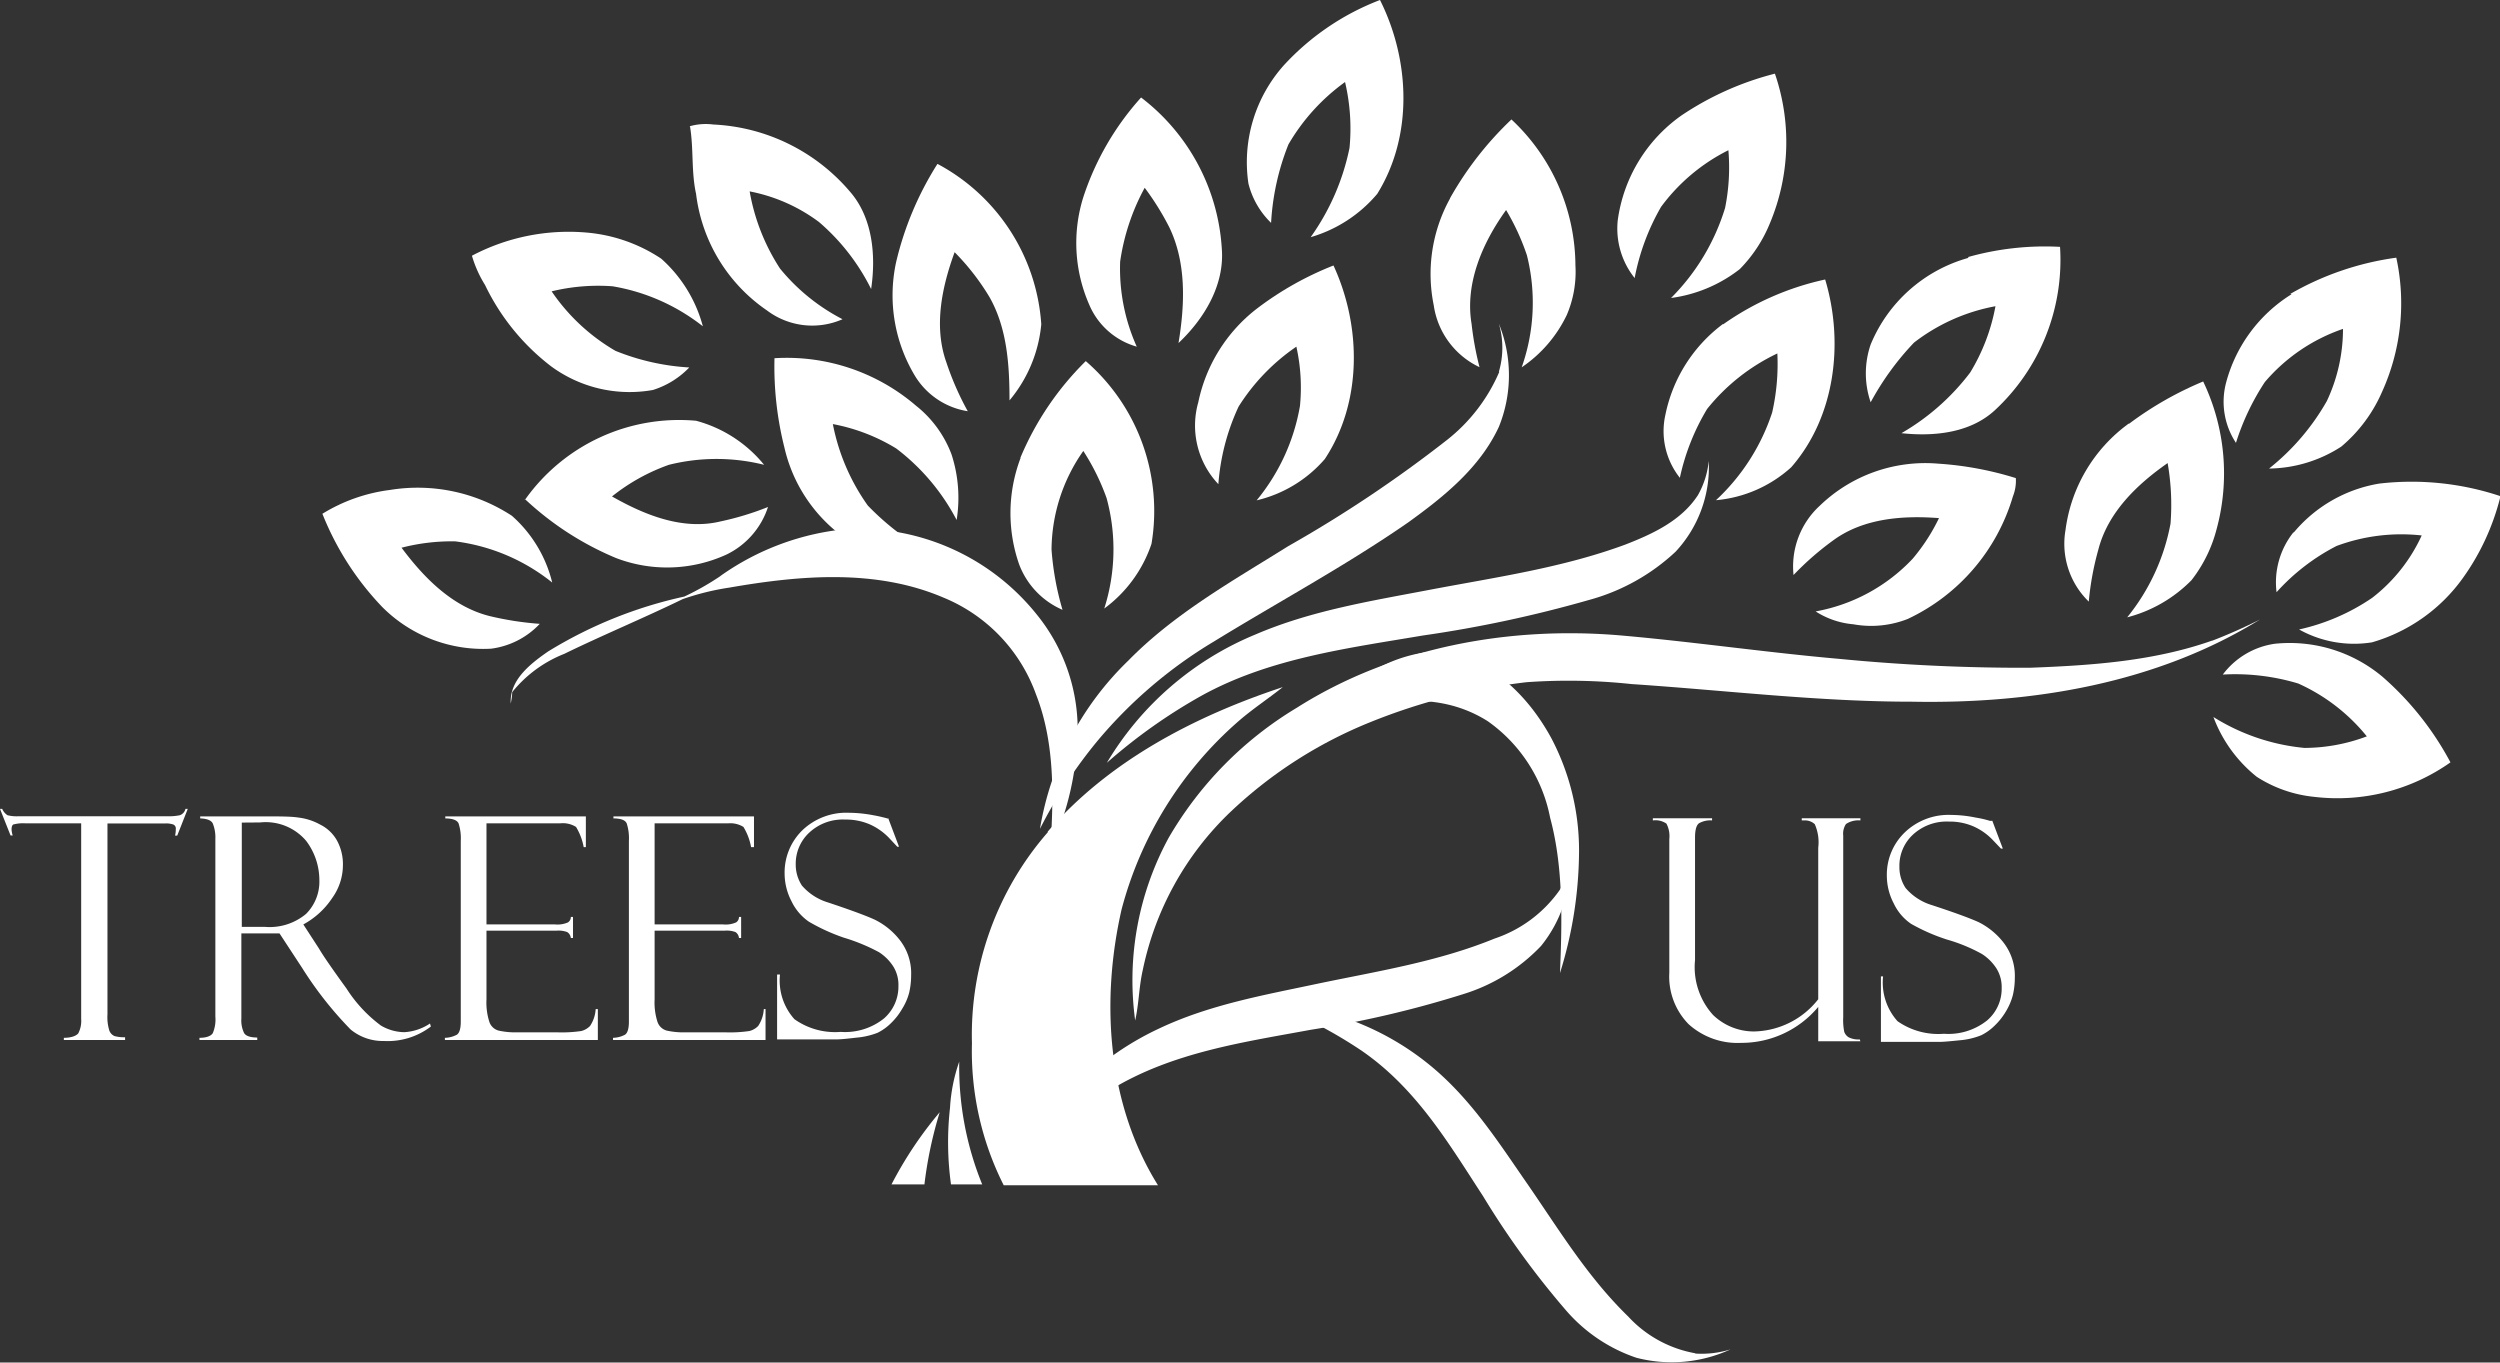 <?xml 
version="1.0" encoding="UTF-8" standalone="no"?>
<!DOCTYPE svg PUBLIC "-//W3C//DTD SVG 1.1//EN" "http://www.w3.org/Graphics/SVG/1.1/DTD/svg11.dtd">
<svg xmlns="http://www.w3.org/2000/svg" viewBox="0 0 173.08 94.33"><rect x="0" y="0" width="173.08" height="94.33" fill="#333333" stroke="none"/><defs><style>.cls-1{fill:#fff;}</style></defs><g id="Layer_2" data-name="Layer 2"><g id="Logos"><path class="cls-1" d="M61.51,56.69l.73,1.93-.12,0L61.54,58a4.21,4.21,0,0,0-1.33-.93,4.14,4.14,0,0,0-1.69-.33,3.4,3.4,0,0,0-2.5.91,2.93,2.93,0,0,0-.93,2.18,2.65,2.65,0,0,0,.43,1.48,3.85,3.85,0,0,0,1.81,1.17c1.59.53,2.67.93,3.25,1.2a5,5,0,0,1,1.69,1.37,3.74,3.74,0,0,1,.81,2.48,5.34,5.34,0,0,1-.14,1.21,4,4,0,0,1-.48,1.1,4.49,4.49,0,0,1-.78,1,3.59,3.59,0,0,1-.92.66,5.22,5.22,0,0,1-1.49.34q-1,.12-1.35.12H53.8V67.47H54a4,4,0,0,0,1,3.09,4.85,4.85,0,0,0,3.2.88,4.31,4.31,0,0,0,3-.93,2.93,2.93,0,0,0,1-2.24,2.42,2.42,0,0,0-.35-1.35,3.26,3.26,0,0,0-1-1,12.9,12.9,0,0,0-2.42-1A13.36,13.36,0,0,1,56,63.81a3.59,3.59,0,0,1-1.2-1.41,4.17,4.17,0,0,1-.48-1.92,4.09,4.09,0,0,1,1.23-3,4.4,4.4,0,0,1,3.23-1.21,9.38,9.38,0,0,1,1.68.17,10.15,10.15,0,0,1,1,.23l.08,0m-19.07,0v-.15h9.73v2.13H52a4.12,4.12,0,0,0-.53-1.4A1.72,1.72,0,0,0,50.43,57H45.32V64h4.75a1.78,1.78,0,0,0,.89-.14.44.44,0,0,0,.2-.38h.15v1.46h-.15a.55.55,0,0,0-.24-.41,1.73,1.73,0,0,0-.73-.1H45.32v4.76a4.39,4.39,0,0,0,.2,1.56.93.93,0,0,0,.64.6,5.32,5.32,0,0,0,1.31.12h2.74a9.25,9.25,0,0,0,1.67-.09,1.29,1.29,0,0,0,.61-.35,2.35,2.35,0,0,0,.39-1.17H53V72H42.44v-.15a1.84,1.84,0,0,0,.82-.21c.18-.11.28-.41.28-.9V58.21a3.34,3.34,0,0,0-.15-1.2C43.29,56.78,43,56.66,42.44,56.66Zm-11.64,0v-.15h9.73v2.13h-.15a4.12,4.12,0,0,0-.53-1.4A1.72,1.72,0,0,0,38.79,57H33.68V64h4.75a1.8,1.8,0,0,0,.89-.14.44.44,0,0,0,.2-.38h.15v1.46h-.15a.55.55,0,0,0-.25-.41,1.71,1.71,0,0,0-.72-.1H33.68v4.76a4.39,4.39,0,0,0,.2,1.56.93.93,0,0,0,.64.6,5.32,5.32,0,0,0,1.31.12h2.74a9.25,9.25,0,0,0,1.67-.09,1.29,1.29,0,0,0,.61-.35,2.35,2.35,0,0,0,.39-1.17h.15V72H30.8v-.15a1.84,1.84,0,0,0,.82-.21c.18-.11.28-.41.28-.9V58.21a3.34,3.34,0,0,0-.15-1.2C31.65,56.78,31.33,56.66,30.8,56.66Zm-14.09.28v7.22h1.61a3.93,3.93,0,0,0,2.84-.9,3.16,3.16,0,0,0,.92-2.36,4.52,4.52,0,0,0-.91-2.69A3.67,3.67,0,0,0,18,56.94Zm-2.88-.28v-.15h4.38c1.11,0,1.91,0,2.41.08a4.08,4.08,0,0,1,1.52.49,2.7,2.7,0,0,1,1.17,1.12,3.43,3.43,0,0,1,.4,1.73A3.91,3.91,0,0,1,23,62.17,5.58,5.58,0,0,1,21,64l1.09,1.68c.24.42.87,1.34,1.9,2.76A9.67,9.67,0,0,0,26.37,71a3.28,3.28,0,0,0,1.62.46,3.57,3.57,0,0,0,1.78-.6l.06.21a4.94,4.94,0,0,1-3.26,1,3.5,3.5,0,0,1-2.3-.8A25.52,25.52,0,0,1,20.91,67s0,0,0,0l-1.56-2.38-1.37,0H16.71v5.9a2,2,0,0,0,.19,1c.12.2.43.31.91.31V72h-4v-.15c.49,0,.8-.13.92-.32a2.42,2.42,0,0,0,.18-1.15V58.06a2.56,2.56,0,0,0-.16-1C14.67,56.81,14.35,56.67,13.83,56.66ZM13,56l-.73,1.85h-.15a1.89,1.89,0,0,0,.05-.46.29.29,0,0,0-.18-.31,1.49,1.49,0,0,0-.55-.07h-4V70.23a3.13,3.13,0,0,0,.13,1.12.67.67,0,0,0,.36.38,2.53,2.53,0,0,0,.73.08V72H4.42v-.15c.53,0,.86-.14,1-.31a1.87,1.87,0,0,0,.2-1V57H1.74a2.57,2.57,0,0,0-.77.07c-.11,0-.17.16-.17.34a1.52,1.52,0,0,0,.08.43H.73L0,56H.15a1,1,0,0,0,.37.44,2.64,2.64,0,0,0,.79.07H11.58a3.65,3.65,0,0,0,.87-.07.61.61,0,0,0,.39-.44Z"/><path class="cls-1" d="M137.93,56.82l.73,1.93-.13,0-.58-.61a4.21,4.21,0,0,0-1.33-.93,4.14,4.14,0,0,0-1.69-.33,3.44,3.44,0,0,0-2.5.91A2.93,2.93,0,0,0,131.5,60a2.6,2.6,0,0,0,.43,1.48,3.85,3.85,0,0,0,1.81,1.18c1.59.52,2.67.92,3.26,1.19a5.05,5.05,0,0,1,1.68,1.37,3.76,3.76,0,0,1,.81,2.48,5.21,5.21,0,0,1-.14,1.21,4.24,4.24,0,0,1-.47,1.1,4.6,4.6,0,0,1-.79,1,3.59,3.59,0,0,1-.92.66,5.08,5.08,0,0,1-1.49.35c-.68.07-1.13.11-1.34.11h-4.12V67.6h.15a4,4,0,0,0,1,3.1,4.92,4.92,0,0,0,3.21.87,4.3,4.3,0,0,0,3-.93,2.89,2.89,0,0,0,1-2.24,2.43,2.43,0,0,0-.36-1.35,3.34,3.34,0,0,0-1-1,11.42,11.42,0,0,0-2.42-1,13.23,13.23,0,0,1-2.49-1.09,3.52,3.52,0,0,1-1.2-1.41,4.13,4.13,0,0,1-.48-1.91,4.06,4.06,0,0,1,1.23-3,4.37,4.37,0,0,1,3.24-1.22,8.58,8.58,0,0,1,1.67.18,7.22,7.22,0,0,1,1,.23l.09,0M128.8,72.09h-2.92V69.71a6.92,6.92,0,0,1-5.33,2.49,5.06,5.06,0,0,1-3.64-1.29,4.7,4.7,0,0,1-1.34-3.57V58.09a1.86,1.86,0,0,0-.2-1.07,1.34,1.34,0,0,0-.94-.22v-.15h4.1v.15a1.57,1.57,0,0,0-.91.2c-.18.14-.27.46-.27,1v8.47a4.93,4.93,0,0,0,1.25,3.8,4.07,4.07,0,0,0,2.83,1.14,5.78,5.78,0,0,0,4.45-2.23V58.69a3.08,3.08,0,0,0-.24-1.63,1,1,0,0,0-.75-.26h-.15v-.15h4.06v.15a1.54,1.54,0,0,0-1,.25,1.21,1.21,0,0,0-.19.8V70.43a4.07,4.07,0,0,0,.07,1,.73.73,0,0,0,.3.38,1.46,1.46,0,0,0,.77.15Z"/><path class="cls-1" d="M88.9,4.5A17.57,17.57,0,0,1,95.54,0c2.08,4.15,2.31,9.4-.19,13.42a9.49,9.49,0,0,1-4.61,3,16.2,16.2,0,0,0,2.69-6.18,14,14,0,0,0-.31-4.56A14,14,0,0,0,89.2,10,17.17,17.17,0,0,0,88,15.43a5.71,5.71,0,0,1-1.57-2.73A10.07,10.07,0,0,1,88.9,4.5"/><path class="cls-1" d="M116.4,8a20.78,20.78,0,0,1,6.48-2.9,14.54,14.54,0,0,1-.36,10.39,9.75,9.75,0,0,1-2.07,3.14,9.82,9.82,0,0,1-4.76,2,15,15,0,0,0,3.74-6.23,14.18,14.18,0,0,0,.23-4A13,13,0,0,0,115,14.32a15.68,15.68,0,0,0-1.83,4.93,5.49,5.49,0,0,1-1.17-4A10.63,10.63,0,0,1,116.4,8"/><path class="cls-1" d="M75,13.65a19.23,19.23,0,0,1,4-6.9,14.25,14.25,0,0,1,5.59,10.49c.19,2.51-1.23,4.84-3,6.51.44-2.65.56-5.52-.63-8A18.62,18.62,0,0,0,79.25,13a15.18,15.18,0,0,0-1.7,5.11A13.19,13.19,0,0,0,78.7,24a5.07,5.07,0,0,1-3.3-2.93,10.61,10.61,0,0,1-.4-7.42"/><path class="cls-1" d="M47.72,8.75a4.06,4.06,0,0,1,1.66-.13,13.22,13.22,0,0,1,9.45,4.63c1.6,1.82,1.82,4.46,1.48,6.76a14.73,14.73,0,0,0-3.61-4.64,11.74,11.74,0,0,0-4.8-2.12A14.26,14.26,0,0,0,54,18.59a13.67,13.67,0,0,0,4.33,3.51,5.2,5.2,0,0,1-5.22-.6,11.45,11.45,0,0,1-4.92-8.08c-.34-1.54-.16-3.12-.42-4.67"/><path class="cls-1" d="M100.39,13.72a23.14,23.14,0,0,1,4.25-5.45,13.92,13.92,0,0,1,4.43,10.11,7.57,7.57,0,0,1-.6,3.43,9.12,9.12,0,0,1-3.12,3.62,13.43,13.43,0,0,0,.36-7.76,16.09,16.09,0,0,0-1.44-3.13c-1.62,2.25-2.86,5.06-2.39,7.88a21.41,21.41,0,0,0,.55,3,5.63,5.63,0,0,1-3.17-4.29,10.81,10.81,0,0,1,1.13-7.39"/><path class="cls-1" d="M64.91,11.35a13.61,13.61,0,0,1,7.18,11.1,9.58,9.58,0,0,1-2.2,5.27c0-2.43-.16-5-1.39-7.16a16.43,16.43,0,0,0-2.41-3.1c-.88,2.41-1.46,5.14-.57,7.63A20,20,0,0,0,67,28.47a5.23,5.23,0,0,1-3.62-2.39,10.81,10.81,0,0,1-1.34-7.93,22.15,22.15,0,0,1,2.86-6.8"/><path class="cls-1" d="M32.68,17.7a14.35,14.35,0,0,1,7.92-1.6,11,11,0,0,1,5.18,1.81,9.58,9.58,0,0,1,2.88,4.68,13.79,13.79,0,0,0-6.25-2.77,13.64,13.64,0,0,0-4.22.35,13.6,13.6,0,0,0,4.42,4.12,16,16,0,0,0,5.11,1.15A5.94,5.94,0,0,1,45.2,27a9.17,9.17,0,0,1-7.06-1.65,15.57,15.57,0,0,1-4.56-5.62,8.08,8.08,0,0,1-.9-2"/><path class="cls-1" d="M136.24,17.8a19.63,19.63,0,0,1,6.38-.71,14.19,14.19,0,0,1-4.51,11.31c-1.72,1.59-4.24,1.83-6.47,1.59a16,16,0,0,0,4.76-4.2,13.48,13.48,0,0,0,1.75-4.59,13.1,13.1,0,0,0-5.64,2.52,19.27,19.27,0,0,0-3,4.13,6.15,6.15,0,0,1,0-4,10.31,10.31,0,0,1,6.78-6"/><path class="cls-1" d="M158.56,20.35a20.13,20.13,0,0,1,7.34-2.51,14.85,14.85,0,0,1-1,9.32,10.31,10.31,0,0,1-2.81,3.76,9.4,9.4,0,0,1-5,1.52,16.15,16.15,0,0,0,4-4.67,11.72,11.72,0,0,0,1.12-5,12.35,12.35,0,0,0-5.41,3.68,16.84,16.84,0,0,0-2,4.21,5.17,5.17,0,0,1-.68-4.18,10.32,10.32,0,0,1,4.53-6.11"/><path class="cls-1" d="M87,21.38a22.14,22.14,0,0,1,5.32-3c1.94,4.21,2,9.46-.6,13.4A8.94,8.94,0,0,1,87,34.64a14,14,0,0,0,3-6.54A13,13,0,0,0,89.75,24a14.17,14.17,0,0,0-4,4.15,15.35,15.35,0,0,0-1.4,5.37,5.9,5.9,0,0,1-1.39-5.67A11,11,0,0,1,87,21.38"/><path class="cls-1" d="M119.29,22.46a19.36,19.36,0,0,1,7.07-3.11c1.31,4.37.7,9.51-2.35,13a8.93,8.93,0,0,1-5.21,2.28,14.42,14.42,0,0,0,3.89-6.07,15.17,15.17,0,0,0,.36-4.09,13.8,13.8,0,0,0-4.86,3.84,15.55,15.55,0,0,0-1.89,4.77,5.19,5.19,0,0,1-1-4.37,10.43,10.43,0,0,1,4-6.29"/><path class="cls-1" d="M103.77,25.74a5.9,5.9,0,0,0,0-3.33,9.49,9.49,0,0,1,0,7.14c-1.31,2.83-3.81,4.84-6.28,6.62-4.33,3-9,5.51-13.46,8.25A31.76,31.76,0,0,0,76,51.27a32.78,32.78,0,0,0-4,6.11,20.91,20.91,0,0,1,6.11-11.64c3.2-3.27,7.23-5.52,11.08-7.93a88.88,88.88,0,0,0,11-7.36,12,12,0,0,0,3.61-4.71"/><path class="cls-1" d="M53.62,24.8a13.73,13.73,0,0,1,9.8,3.29,7.78,7.78,0,0,1,2.46,3.38A9.72,9.72,0,0,1,66.23,36a14.81,14.81,0,0,0-4.18-4.95,13,13,0,0,0-4.39-1.69A14.46,14.46,0,0,0,60.08,35a18.44,18.44,0,0,0,4.1,3.19,5.16,5.16,0,0,1-4.08,0A10.57,10.57,0,0,1,54.31,31a23,23,0,0,1-.69-6.24"/><path class="cls-1" d="M70.64,31.7A20.5,20.5,0,0,1,75.17,25a13.73,13.73,0,0,1,4.55,12.65,9.18,9.18,0,0,1-3.27,4.48,13.47,13.47,0,0,0,.16-7.65A15.75,15.75,0,0,0,75,31.22a12,12,0,0,0-2.2,6.83,19.75,19.75,0,0,0,.76,4.17,5.57,5.57,0,0,1-3-3.14,10.76,10.76,0,0,1,.1-7.38"/><path class="cls-1" d="M147.41,29.33a23.79,23.79,0,0,1,5.12-2.92,14.74,14.74,0,0,1,.92,10.26,9.65,9.65,0,0,1-1.73,3.5,9.62,9.62,0,0,1-4.45,2.57,14.51,14.51,0,0,0,3-6.49,16.82,16.82,0,0,0-.2-4.19c-2.11,1.47-4.14,3.41-4.8,6a19.9,19.9,0,0,0-.66,3.59A5.58,5.58,0,0,1,143,36.69a10.82,10.82,0,0,1,4.37-7.36"/><path class="cls-1" d="M36.34,34.61a13.07,13.07,0,0,1,11.85-5.48,9.1,9.1,0,0,1,4.71,3.05,13.6,13.6,0,0,0-6.59,0,13.51,13.51,0,0,0-3.94,2.19c2.25,1.28,4.9,2.36,7.51,1.73a20,20,0,0,0,3.29-1,5.56,5.56,0,0,1-2.89,3.3,9.88,9.88,0,0,1-7.64.23,21.06,21.06,0,0,1-6.3-4.08"/><path class="cls-1" d="M117.54,34.3a6,6,0,0,0,.76-2.39A8.58,8.58,0,0,1,116,38.2a14.21,14.21,0,0,1-6,3.34A86.19,86.19,0,0,1,98.49,44c-5.2.88-10.59,1.57-15.28,4.15a37.84,37.84,0,0,0-6.58,4.66,21.51,21.51,0,0,1,10.28-8.88c3.86-1.66,8-2.32,12.14-3.11,4.53-.86,9.13-1.51,13.48-3.12,1.88-.73,3.86-1.65,5-3.39"/><path class="cls-1" d="M108,61.59a6.24,6.24,0,0,0,.69-2.38,9.06,9.06,0,0,1-2,6.28,12.5,12.5,0,0,1-5.4,3.34,72,72,0,0,1-10.52,2.46c-4.71.87-9.6,1.56-13.85,4.14a34.61,34.61,0,0,0-6,4.67,20.18,20.18,0,0,1,9.32-8.89c3.5-1.66,7.29-2.32,11-3.11,4.11-.86,8.29-1.51,12.23-3.12A9,9,0,0,0,108,61.59"/><path class="cls-1" d="M117.37,93.71a6.81,6.81,0,0,0,2.44-.29,9.75,9.75,0,0,1-6.52.58,11.14,11.14,0,0,1-4.88-3.29,58.51,58.51,0,0,1-5.73-7.89c-2.36-3.62-4.6-7.45-8.4-10.07A31.82,31.82,0,0,0,88,69.48,19,19,0,0,1,99.3,74c2.7,2.31,4.55,5.24,6.51,8.06,2.15,3.12,4.12,6.37,6.91,9.08a8.28,8.28,0,0,0,4.65,2.55"/><path class="cls-1" d="M126,35a10.52,10.52,0,0,1,8.19-2.9,23,23,0,0,1,5.37,1,2.9,2.9,0,0,1-.2,1.26,13.64,13.64,0,0,1-7.28,8.49,6.91,6.91,0,0,1-3.77.37,5.73,5.73,0,0,1-2.61-.89,12.2,12.2,0,0,0,6.72-3.65,13.26,13.26,0,0,0,1.82-2.81c-2.47-.19-5.16,0-7.24,1.48a20.05,20.05,0,0,0-2.83,2.46A5.71,5.71,0,0,1,126,35"/><path class="cls-1" d="M158.79,36.88a9.79,9.79,0,0,1,5.93-3.4,19.43,19.43,0,0,1,8.36.86v.15a16.44,16.44,0,0,1-2.55,5.5,11.75,11.75,0,0,1-6.31,4.48,7.82,7.82,0,0,1-5.05-.89,14.56,14.56,0,0,0,5.06-2.19,11.48,11.48,0,0,0,3.43-4.32,12.87,12.87,0,0,0-5.9.73A14.51,14.51,0,0,0,157.61,41a5.56,5.56,0,0,1,1.18-4.16"/><path class="cls-1" d="M27,33.92a11.91,11.91,0,0,1,8.44,1.79,9,9,0,0,1,2.79,4.62,13.41,13.41,0,0,0-6.71-2.85,13.77,13.77,0,0,0-3.72.44C29.35,40,31.31,42,33.89,42.65a21.53,21.53,0,0,0,3.48.54A5.61,5.61,0,0,1,34,44.91,9.86,9.86,0,0,1,26.44,42a20,20,0,0,1-4.12-6.43A11.71,11.71,0,0,1,27,33.92"/><path class="cls-1" d="M92.62,48.45a10.07,10.07,0,0,1,5.95-3.27c3.37-.34,6.74,2.07,8.84,5.94a16.69,16.69,0,0,1,1.91,7.93A28.65,28.65,0,0,1,108,67.37c.15-3.6.24-7.34-.68-10.75A10.64,10.64,0,0,0,103,49.93c-3.16-2-6.71-1.54-10-.69a8.66,8.66,0,0,0-2.19.81c-1.83,1.31-3.71,2.46-5.54,3.78a6.84,6.84,0,0,0-2.42,2.66c0,.25,0,.52-.07.78a4.89,4.89,0,0,1,1.74-3.61,17.56,17.56,0,0,1,6.37-3.8,12.89,12.89,0,0,0,1.69-1.41"/><path class="cls-1" d="M49.87,39.88a18,18,0,0,1,8.82-3.26,15.83,15.83,0,0,1,13.1,5.94,12.64,12.64,0,0,1,2.82,7.93,20.35,20.35,0,0,1-1.89,8.32c.22-3.6.34-7.34-1-10.75a11.4,11.4,0,0,0-6.41-6.69c-4.68-2-9.93-1.54-14.81-.69a17.84,17.84,0,0,0-3.24.8c-2.71,1.32-5.49,2.47-8.2,3.79a8.73,8.73,0,0,0-3.6,2.65c0,.26-.05.53-.1.79-.1-1.64,1.38-2.77,2.59-3.61a30.38,30.38,0,0,1,9.43-3.8,18.69,18.69,0,0,0,2.5-1.42"/><path class="cls-1" d="M153.15,44.36a36.21,36.21,0,0,0,3.31-1.47c-7.16,4.43-15.77,5.85-24.08,5.69-6.5,0-12.95-.79-19.42-1.22a41.07,41.07,0,0,0-7.27-.13A41.83,41.83,0,0,0,94.86,50a30.77,30.77,0,0,0-9.65,6.19,21,21,0,0,0-6.1,11c-.26,1.14-.26,2.32-.52,3.46A20.64,20.64,0,0,1,80.91,58a25.32,25.32,0,0,1,8.87-9c6.64-4.21,14.75-5.68,22.51-5,5,.44,10.06,1.18,15.1,1.62a131,131,0,0,0,13.14.61c4.25-.16,8.57-.45,12.62-1.88"/><path class="cls-1" d="M153.89,46.7a5.46,5.46,0,0,1,3.59-2.13,10,10,0,0,1,7.46,2.28,20.85,20.85,0,0,1,4.71,5.93,13.55,13.55,0,0,1-9.41,2.39,9,9,0,0,1-4-1.39,9.59,9.59,0,0,1-3-4.14,14.42,14.42,0,0,0,6.3,2.14,12.33,12.33,0,0,0,4.32-.8,12.9,12.9,0,0,0-4.75-3.66,15.13,15.13,0,0,0-5.19-.62"/><path class="cls-1" d="M72.54,57.57c4.24-4.91,10.21-8,16.27-10-1,.8-2.12,1.53-3.1,2.39a26.1,26.1,0,0,0-8.06,13c-1.45,6.36-1,13.46,2.52,19.1-3.56,0-7.12,0-10.68,0a20.6,20.6,0,0,1-2.2-9.83,21.35,21.35,0,0,1,5.25-14.61"/><path class="cls-1" d="M65.77,76.72a11.65,11.65,0,0,1,.64-3.22A21.56,21.56,0,0,0,68,82H65.84a21.29,21.29,0,0,1-.07-5.29"/><path class="cls-1" d="M61.72,82a26.85,26.85,0,0,1,3.34-5A28.16,28.16,0,0,0,64,82H61.72"/></g></g></svg>